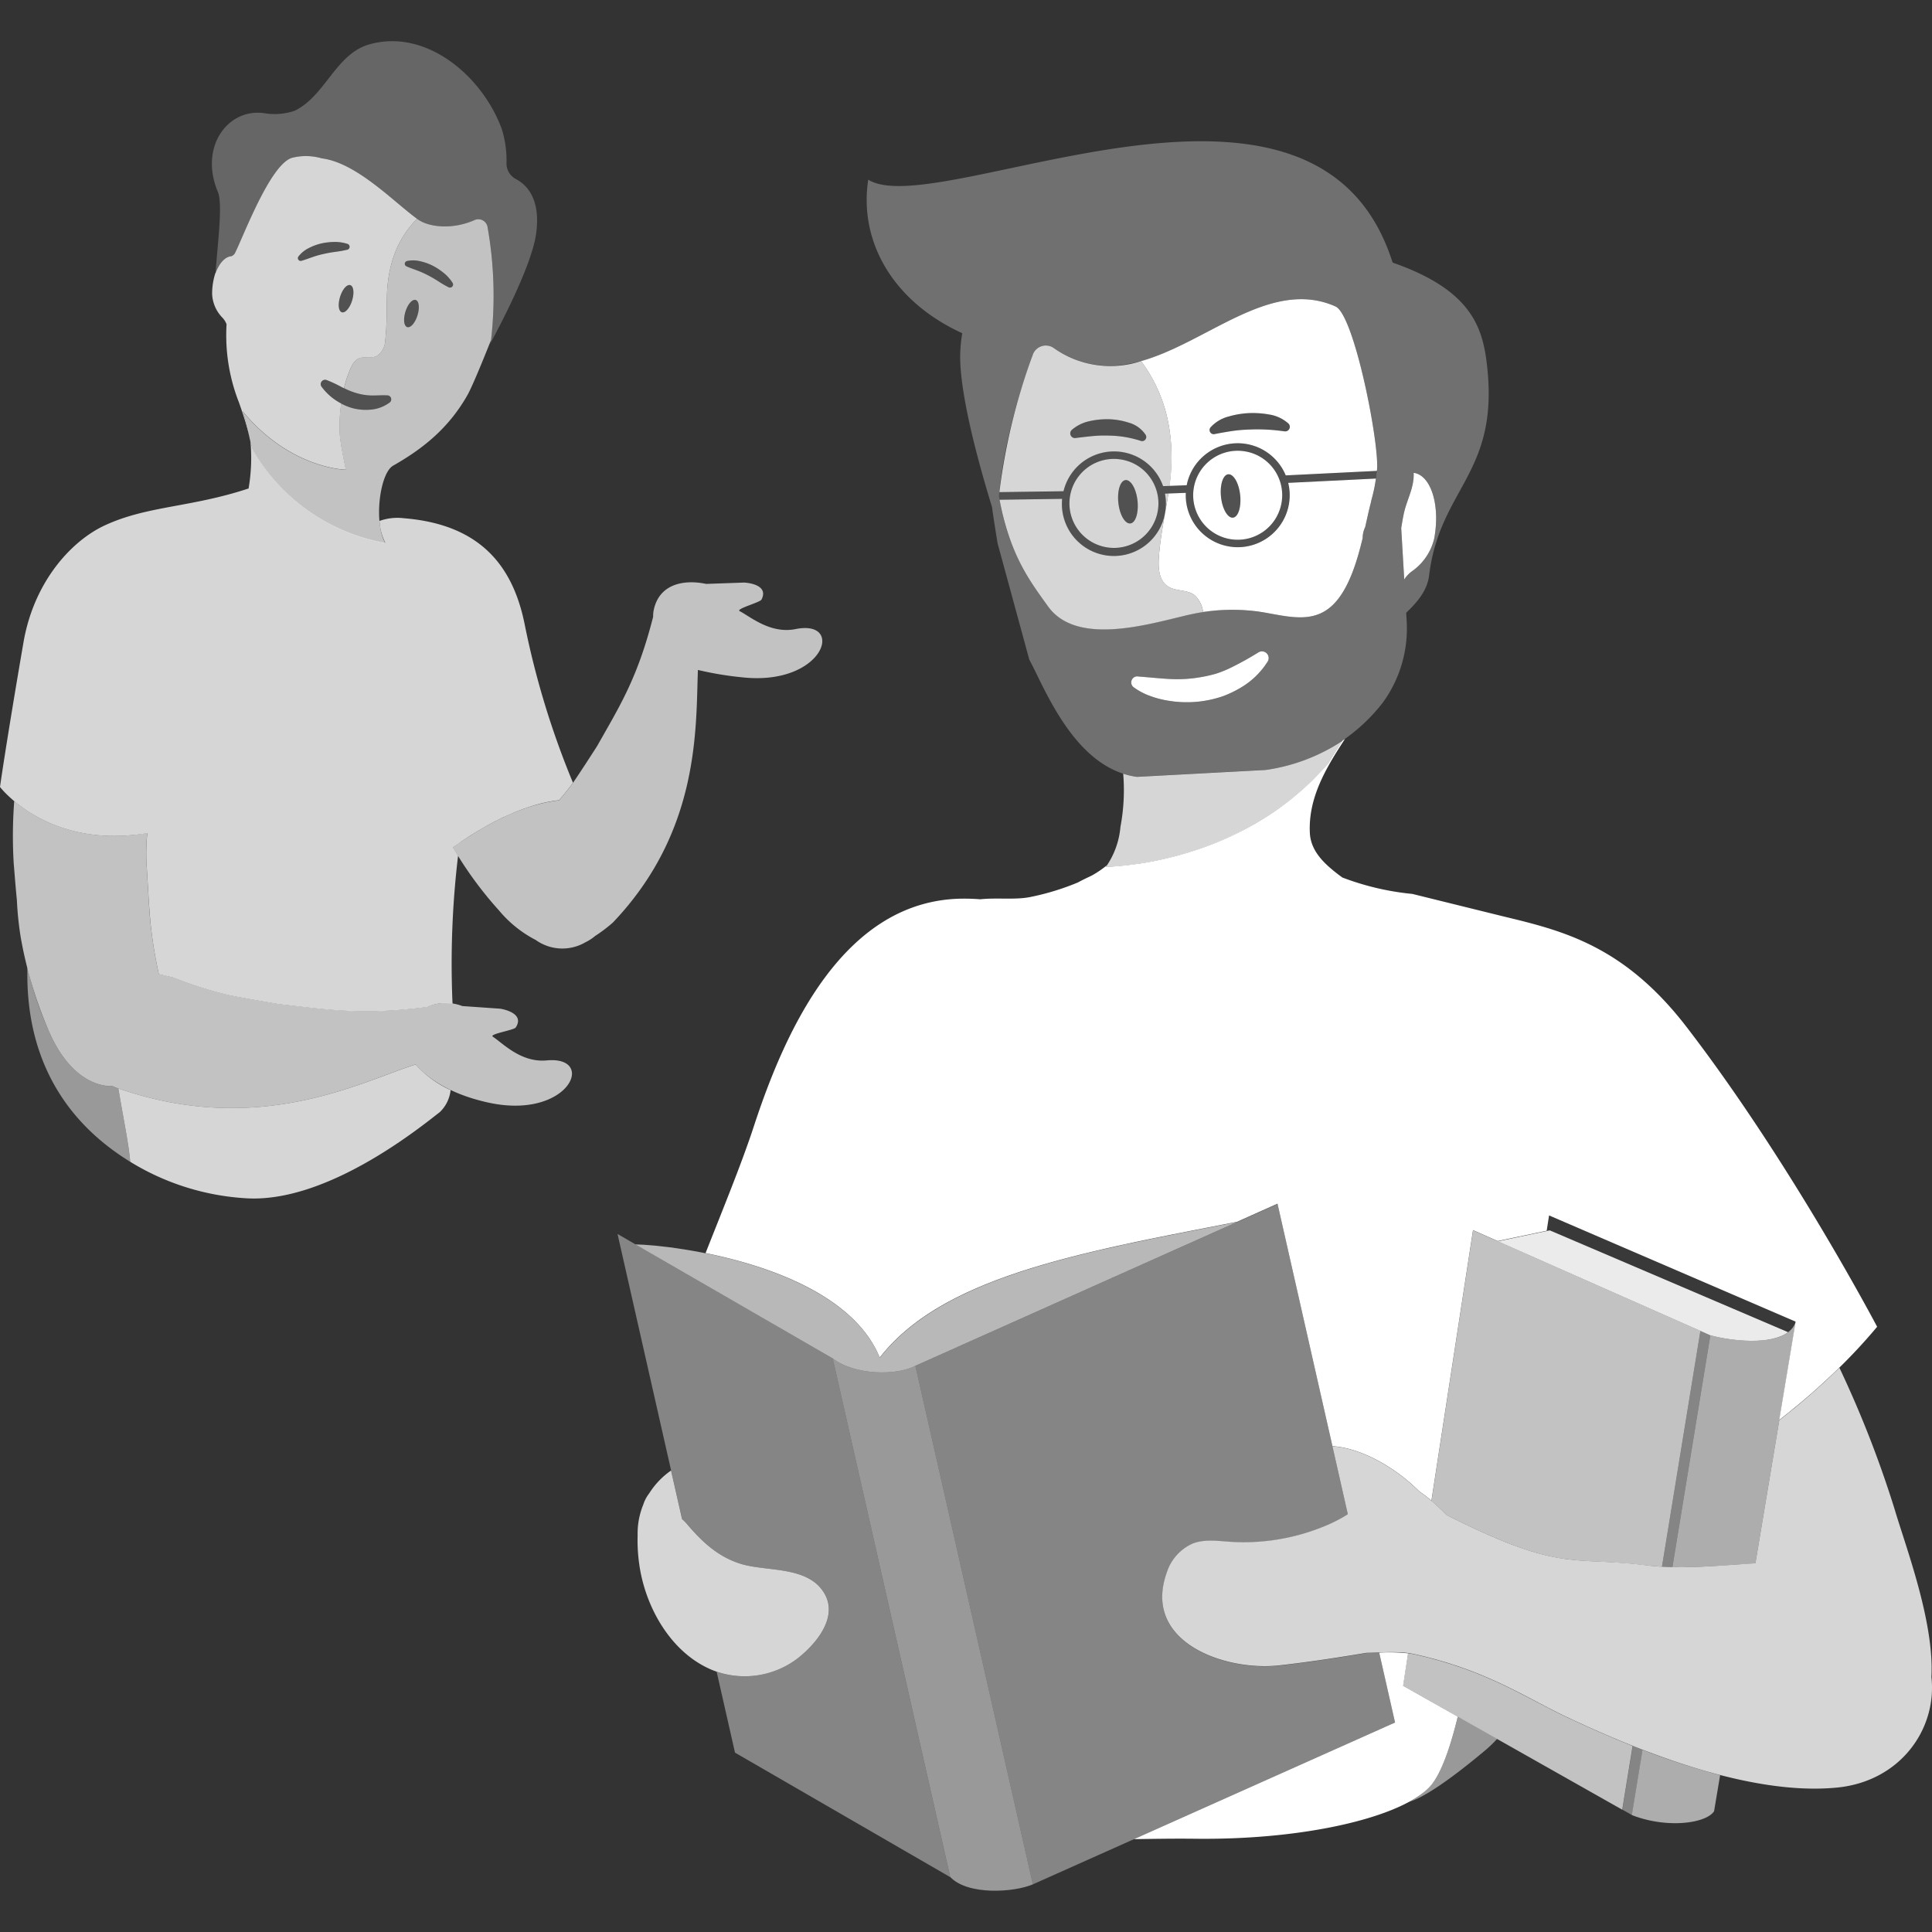 <svg viewBox="0 0 300 300" xmlns="http://www.w3.org/2000/svg"><rect x="0" y="0" width="300" height="300" fill="#333333" stroke="none"/><g fill="#fff"><path d="m 160.38 292.6 c -2.86 1.24 -10.07 1.76 -12.83 -1.14 l -18.24 -80.52 c 3.45 2.63 9.92 2.69 12.83 1.14 z" opacity=".5"/><path d="m 33.47 42.45 c .56 -1.55 1.47 -2.6 2.5 -2.67 a 1.27 1.27 0 0 0 .49 -.41 c 1.23 -2.35 5.54 -14.07 8.99 -14.89 a 8.83 8.83 0 0 1 4.54 .11 c 5.47 .7 11.3 6.9 14.89 9.46 1.84 1.31 5.56 1.58 8.87 .1 a 1.45 1.45 0 0 1 1.98 1.16 60.47 60.47 0 0 1 .47 17.79 l -.14 .36 c 1.41 -2.57 6.44 -12.06 7.17 -17.06 .8 -5.49 -1.44 -7.71 -3.11 -8.59 a 2.73 2.73 0 0 1 -1.47 -2.48 16.34 16.34 0 0 0 -.73 -5.28 c -3 -8.24 -11.83 -15.79 -20.77 -13.1 -5.07 1.6 -6.64 7.9 -11.37 10.24 a 9.58 9.58 0 0 1 -4.64 .4 c -5.73 -.9 -10.26 5.21 -7.31 12.2 .8 1.93 -.07 8.22 -.36 12.66 z" opacity=".25"/><path d="m 52.99 62.66 a 8.78 8.78 0 0 1 -3.02 -2.56 l -.04 -.05 a .68 .68 0 0 1 .78 -1.04 19.49 19.49 0 0 1 2.42 1.14 c .1 .05 .2 .09 .29 .14 a 15.43 15.43 0 0 1 1.14 -3.33 2.71 2.71 0 0 1 1.03 -1.24 c .86 -.46 1.98 -.01 2.87 -.41 a 2.98 2.98 0 0 0 1.36 -2.51 c .28 -2.27 .19 -4.56 .26 -6.85 .17 -6.02 2.37 -9.64 4.68 -11.98 -3.6 -2.6 -9.36 -8.69 -14.78 -9.38 a 8.83 8.83 0 0 0 -4.54 -.11 c -3.45 .83 -7.76 12.54 -8.99 14.89 a 1.27 1.27 0 0 1 -.49 .41 c -1.03 .07 -1.94 1.12 -2.5 2.67 l .01 -.13 a 10.44 10.44 0 0 0 -.53 3.36 5.59 5.59 0 0 0 1.62 3.67 3.01 3.01 0 0 1 .62 1.01 28.52 28.52 0 0 0 1.92 12.12 c .63 1.78 1.17 3.44 1.56 5.05 a 20.25 20.25 0 0 0 -1.01 -3.7 c 7.46 9.02 16.06 9.1 16.06 9.1 s -.79 -3.58 -.94 -5.41 a 23.33 23.33 0 0 1 .22 -4.86 z m 1.68 -15.98 c -.36 1.16 -1.07 1.97 -1.59 1.81 s -.63 -1.23 -.27 -2.4 1.07 -1.98 1.59 -1.81 .63 1.24 .27 2.4 z m -7.86 -6.18 h -.01 a .43 .43 0 0 1 -.46 -.67 4.61 4.61 0 0 1 1.61 -1.31 8.54 8.54 0 0 1 1.95 -.72 10 10 0 0 1 2.04 -.23 6.19 6.19 0 0 1 2.01 .3 .47 .47 0 0 1 -.03 .91 h -.01 a 17.64 17.64 0 0 1 -1.86 .33 q -.91 .12 -1.78 .32 a 13.71 13.71 0 0 0 -1.71 .48 c -.57 .19 -1.12 .41 -1.75 .59 z" opacity=".8"/><path d="m 75.72 35.31 a 1.45 1.45 0 0 0 -1.98 -1.16 c -3.31 1.49 -7.04 1.21 -8.87 -.1 l -.11 -.08 c -2.31 2.34 -4.5 5.96 -4.68 11.98 -.07 2.29 .03 4.58 -.26 6.85 a 2.98 2.98 0 0 1 -1.35 2.5 c -.89 .4 -2.01 -.05 -2.87 .41 a 2.71 2.71 0 0 0 -1.03 1.24 15.43 15.43 0 0 0 -1.14 3.33 11.07 11.07 0 0 0 1.91 .76 9.07 9.07 0 0 0 2.28 .37 c .79 .02 1.58 -.06 2.49 -.02 h .05 a .62 .62 0 0 1 .35 1.11 5.7 5.7 0 0 1 -2.77 1.09 8.14 8.14 0 0 1 -3.06 -.23 9.09 9.09 0 0 1 -1.7 -.69 23.33 23.33 0 0 0 -.22 4.87 c .15 1.83 .94 5.41 .94 5.41 s -8.6 -.08 -16.06 -9.1 c .88 2.15 .93 4.01 1.62 6.01 a 29.73 29.73 0 0 0 20.58 14.49 c -1.83 -3.13 -.9 -10.84 1.2 -12.04 4.59 -2.61 8.62 -5.79 11.56 -10.99 .84 -1.5 2.88 -6.58 3.65 -8.52 a 60.84 60.84 0 0 0 -.53 -17.49 z m -10.9 13.67 c -.36 1.16 -1.07 1.98 -1.59 1.81 s -.63 -1.23 -.27 -2.4 1.07 -1.97 1.59 -1.81 .64 1.24 .27 2.4 z m 5.3 -4.39 a .47 .47 0 0 1 -.45 .02 h -.01 a 17.82 17.82 0 0 1 -1.63 -.95 q -.77 -.5 -1.57 -.91 a 13.9 13.9 0 0 0 -1.62 -.73 c -.56 -.21 -1.12 -.4 -1.72 -.66 l -.01 -.01 a .43 .43 0 0 1 .07 -.81 4.6 4.6 0 0 1 2.08 .03 8.53 8.53 0 0 1 1.96 .7 9.98 9.98 0 0 1 1.71 1.14 6.22 6.22 0 0 1 1.35 1.52 .47 .47 0 0 1 -.16 .66 z" opacity=".7"/><path d="m 123.56 97.68 c -3.93 .79 -7.02 -1.91 -8.7 -2.78 -.68 -.35 3.15 -1.35 3.38 -1.79 1.29 -2.49 -2.69 -2.65 -2.69 -2.65 l -5.9 .21 c -3.32 -.71 -7.36 -.1 -8.17 4.21 a 4.92 4.92 0 0 0 -.06 .89 c -2.29 9.02 -4.89 13.38 -8.06 18.95 l -.64 1.13 s -3.27 5.1 -4.09 6.18 c -.59 .78 -1.2 1.52 -1.82 2.25 -3.28 .35 -8.89 1.88 -16.48 7.3 a 58.3 58.3 0 0 0 7.16 9.8 18.44 18.44 0 0 0 5.7 4.58 7.1 7.1 0 0 0 7.69 .37 7.3 7.3 0 0 0 1.53 -.99 23.52 23.52 0 0 0 2.76 -2.09 c 13.55 -14.21 12.87 -30.2 13.2 -39.22 a 51.74 51.74 0 0 0 6.83 1.14 c 12.77 1.42 16.09 -9.04 8.36 -7.49 z" opacity=".7"/><path d="m 84.89 164.66 c -3.99 .37 -6.78 -2.64 -8.36 -3.68 -.64 -.42 3.27 -1.01 3.55 -1.43 1.55 -2.34 -2.4 -2.92 -2.4 -2.92 l -5.89 -.41 a 7.16 7.16 0 0 0 -5.44 .12 c -9.47 1.24 -14.89 .5 -21.7 -.29 l -1.4 -.16 s -6.54 -1.1 -7.99 -1.45 a 61.57 61.57 0 0 1 -8.31 -2.65 l -2.29 -.55 a 68.02 68.02 0 0 1 -1.18 -6.91 c -.19 -1.48 -.29 -2.96 -.38 -4.44 l -.34 -5.56 a 29.71 29.71 0 0 1 .11 -4.98 c -10.59 1.81 -17.41 -2.24 -20.66 -4.96 a 71.38 71.38 0 0 0 -.08 9.68 c .16 1.9 .29 3.69 .49 5.67 a 50.96 50.96 0 0 0 .6 5.82 64.86 64.86 0 0 0 4.14 14.01 c 2.61 6.42 6.55 9.13 10.11 9.09 .18 .08 .35 .15 .48 .2 22.15 7.87 38.1 -.92 46.59 -3.58 1.62 1.87 4.91 4.52 11.25 5.92 12.56 2.78 16.96 -7.28 9.1 -6.54 z" opacity=".7"/><path d="m 17.95 168.87 c -.14 -.05 -.3 -.12 -.48 -.2 -3.56 .03 -7.5 -2.68 -10.11 -9.09 a 54.92 54.92 0 0 1 -3.1 -9.31 c -.31 12.93 4.93 23.35 15.96 30.13 -.22 -2.62 -1.03 -6.53 -1.84 -11.39 -.14 -.05 -.28 -.09 -.43 -.14 z" opacity=".5"/><path d="m 64.54 165.29 c -8.43 2.64 -24.24 11.32 -46.16 3.72 .81 4.86 1.63 8.76 1.84 11.39 a 38.68 38.68 0 0 0 18.04 5.67 c 12.46 .74 26.79 -10.85 30.05 -13.4 a 5.53 5.53 0 0 0 1.66 -3.4 16.36 16.36 0 0 1 -5.43 -3.98 z" opacity=".8"/><path d="m 71.13 132.88 q -.41 -.65 -.79 -1.3 c .37 -.26 .72 -.5 1.08 -.75 v -.01 c .06 -.04 .11 -.07 .16 -.11 .17 -.11 .33 -.22 .49 -.33 q .38 -.25 .76 -.5 c .17 -.11 .34 -.22 .51 -.32 .24 -.15 .48 -.3 .72 -.44 .16 -.1 .33 -.2 .49 -.29 .27 -.16 .53 -.31 .8 -.46 .19 -.11 .38 -.22 .57 -.32 .28 -.15 .55 -.3 .82 -.44 .17 -.09 .33 -.17 .5 -.25 .19 -.09 .38 -.19 .56 -.28 s .34 -.17 .51 -.24 .34 -.16 .51 -.23 .34 -.15 .5 -.22 .33 -.14 .49 -.21 .31 -.13 .46 -.19 c .29 -.11 .56 -.22 .84 -.32 .15 -.06 .3 -.11 .45 -.16 s .29 -.1 .43 -.15 .29 -.09 .43 -.14 .28 -.09 .41 -.13 l .4 -.12 c .15 -.04 .29 -.08 .43 -.12 .11 -.03 .23 -.06 .34 -.09 .24 -.06 .47 -.11 .7 -.16 l .19 -.04 c .18 -.04 .35 -.07 .52 -.1 l .22 -.04 c .15 -.03 .3 -.05 .45 -.07 l .19 -.03 c .17 -.02 .33 -.04 .48 -.06 l .07 -.01 c .62 -.73 1.23 -1.47 1.82 -2.25 .08 -.11 .2 -.27 .33 -.46 a 131.67 131.67 0 0 1 -7.5 -24.6 c -1.9 -9.45 -7.25 -15.54 -18.77 -16.47 a 8.23 8.23 0 0 0 -3.77 .42 8.47 8.47 0 0 0 .91 3.41 29.73 29.73 0 0 1 -20.58 -14.49 c -.16 -.45 -.28 -.9 -.38 -1.34 a 28.04 28.04 0 0 1 -.28 7.38 c -9.08 3.01 -15.87 2.65 -22.58 5.85 -4.95 2.4 -10.75 8.58 -12.38 18.08 -2.77 16.14 -3.64 22.42 -3.64 22.42 s 6.73 8.84 20.63 7.46 l .14 -.01 c .69 -.07 1.39 -.16 2.11 -.28 a 29.71 29.71 0 0 0 -.11 4.98 l .34 5.56 c .1 1.48 .2 2.96 .38 4.44 a 68.02 68.02 0 0 0 1.18 6.91 l 2.29 .55 a 61.57 61.57 0 0 0 8.31 2.65 c 1.45 .35 7.99 1.45 7.99 1.45 l 1.4 .16 c 6.81 .8 12.22 1.53 21.7 .29 a 6.49 6.49 0 0 1 3.91 -.49 141.16 141.16 0 0 1 .86 -22.99 z" opacity=".8"/><path d="m 52.81 46.1 c .36 -1.16 1.07 -1.98 1.59 -1.81 s .63 1.23 .27 2.4 -1.07 1.97 -1.59 1.81 -.63 -1.24 -.27 -2.4 z" opacity=".15"/><path d="m 64.82 48.98 c -.36 1.16 -1.07 1.98 -1.59 1.81 s -.63 -1.23 -.27 -2.4 1.07 -1.97 1.59 -1.81 .64 1.24 .27 2.4 z" opacity=".15"/><path d="m 63.18 40.55 a 4.6 4.6 0 0 1 2.08 .03 8.53 8.53 0 0 1 1.96 .7 9.98 9.98 0 0 1 1.71 1.14 6.22 6.22 0 0 1 1.35 1.52 .47 .47 0 0 1 -.61 .67 h -.01 a 17.82 17.82 0 0 1 -1.63 -.95 q -.77 -.5 -1.57 -.91 a 13.9 13.9 0 0 0 -1.62 -.73 c -.56 -.21 -1.12 -.4 -1.72 -.66 l -.01 -.01 a .43 .43 0 0 1 .07 -.81 z" opacity=".15"/><path d="m 46.33 39.84 a 4.61 4.61 0 0 1 1.61 -1.31 8.54 8.54 0 0 1 1.96 -.73 10 10 0 0 1 2.04 -.23 6.19 6.19 0 0 1 2.01 .3 .47 .47 0 0 1 -.03 .91 h -.01 a 17.64 17.64 0 0 1 -1.86 .33 q -.91 .12 -1.78 .32 a 13.71 13.71 0 0 0 -1.71 .48 c -.56 .2 -1.12 .42 -1.74 .6 h -.01 a .43 .43 0 0 1 -.46 -.67 z" opacity=".15"/><path d="m 60.51 62.5 a 5.7 5.7 0 0 1 -2.77 1.09 8.14 8.14 0 0 1 -3.06 -.23 9 9 0 0 1 -4.71 -3.26 l -.04 -.05 a .68 .68 0 0 1 .78 -1.04 19.49 19.49 0 0 1 2.42 1.14 11.32 11.32 0 0 0 2.2 .9 9.07 9.07 0 0 0 2.28 .37 c .79 .02 1.58 -.06 2.49 -.02 h .05 a .62 .62 0 0 1 .35 1.11 z" opacity=".15"/><path d="m 219.79 73.47 a 2.2 2.2 0 0 0 -.24 -.04 h -.04 c .11 2.27 -1.04 4.09 -1.52 6.3 -.16 .73 -.28 1.5 -.41 2.26 l .47 7.99 a 4.66 4.66 0 0 1 1.16 -1.25 8.63 8.63 0 0 0 3.49 -5.1 c .93 -4.96 -.38 -9.51 -2.91 -10.16 z"/><path d="m 196.51 119.56 l -19.96 1.07 a 12.02 12.02 0 0 1 -2.14 -.49 30.82 30.82 0 0 1 -.43 8.27 12.69 12.69 0 0 1 -2.27 6.22 c 7.41 -.29 23.36 -3 34.61 -16.16 .65 -1.15 1.39 -2.3 2.15 -3.45 a 28.61 28.61 0 0 1 -11.96 4.54 z" opacity=".8"/><path d="m 200.03 74.98 a 8.07 8.07 0 1 1 -15.9 1.55 l -2.7 .1 c -.54 3.39 -1.29 6.76 -1.5 10.19 -.09 1.53 .09 3.31 1.36 4.19 1.24 .86 3.06 .49 4.23 1.43 a 4.2 4.2 0 0 1 1.22 2.17 3.69 3.69 0 0 1 .09 .42 29.99 29.99 0 0 1 9.57 .09 c 3.99 .71 7.6 1.64 10.53 -1.16 2.43 -2.33 3.74 -6.57 4.66 -10.39 a 4.07 4.07 0 0 1 .4 -1.74 c .31 -1.4 .59 -2.68 .86 -3.72 .04 -.21 .09 -.42 .15 -.65 a 21.9 21.9 0 0 0 .65 -3.15 z"/><path d="m 185.52 92.44 c -1.18 -.94 -3 -.58 -4.23 -1.43 -1.26 -.88 -1.45 -2.65 -1.36 -4.19 .21 -3.43 .96 -6.8 1.5 -10.19 l -.54 .02 a 7.99 7.99 0 0 1 .03 2.94 8.07 8.07 0 0 1 -15.99 -2.13 l -9.72 .14 c 1.64 8.68 4.74 12.67 7.53 16.56 4.31 6.01 14.95 2.96 21.02 1.5 1.07 -.26 2.08 -.47 3.07 -.62 a 3.69 3.69 0 0 0 -.09 -.42 4.2 4.2 0 0 0 -1.22 -2.18 z" opacity=".8"/><path d="m 207.38 47.59 c -10.05 -4.48 -19.91 5.6 -30.19 8.48 3 4.07 5.64 10.11 4.41 19.38 l 2.67 -.1 a 8.07 8.07 0 0 1 15.38 -1.53 l 14.15 -.7 c .54 -3.51 -3.45 -24.21 -6.42 -25.53 z m -7.3 19.18 a .71 .71 0 0 1 -.6 .21 l -.17 -.02 a 28.81 28.81 0 0 0 -5.29 -.26 23.49 23.49 0 0 0 -2.71 .23 c -.89 .14 -1.73 .28 -2.63 .46 l -.08 .02 a .65 .65 0 0 1 -.62 -1.06 5.73 5.73 0 0 1 2.82 -1.68 13.49 13.49 0 0 1 3.11 -.52 14.28 14.28 0 0 1 3.14 .21 5.81 5.81 0 0 1 3.02 1.41 .71 .71 0 0 1 .01 1 z"/><path d="m 177.2 56.07 a 15.23 15.23 0 0 1 -13.65 -2.08 2.15 2.15 0 0 0 -3.2 1.15 95.34 95.34 0 0 0 -5.17 21.28 l 9.96 -.14 a 8.07 8.07 0 0 1 15.46 -.79 l 1.02 -.04 c 1.21 -9.27 -1.43 -15.31 -4.42 -19.38 z m .48 12.34 a .64 .64 0 0 1 -.52 .06 l -.14 -.05 a 18.15 18.15 0 0 0 -2.33 -.56 16.89 16.89 0 0 0 -2.52 -.22 19.73 19.73 0 0 0 -2.56 .08 c -.85 .08 -1.68 .18 -2.55 .29 l -.06 .01 a .73 .73 0 0 1 -.58 -1.26 6.16 6.16 0 0 1 2.79 -1.37 12.41 12.41 0 0 1 3.03 -.29 11.13 11.13 0 0 1 3.03 .53 4.61 4.61 0 0 1 2.63 1.9 .64 .64 0 0 1 -.23 .88 z" opacity=".8"/><path d="m 193.4 70.1 a 6.91 6.91 0 1 0 5.59 8.01 6.89 6.89 0 0 0 -5.59 -8.01 z m -1.94 10.28 c -.82 .09 -1.66 -1.34 -1.86 -3.2 s .29 -3.44 1.11 -3.53 1.66 1.34 1.86 3.2 -.29 3.44 -1.11 3.53 z"/><path d="m 178.64 74.22 a 6.86 6.86 0 0 0 -4.45 -2.85 6.97 6.97 0 0 0 -1.23 -.11 6.91 6.91 0 1 0 5.68 2.96 z m -3.12 7.06 c -.82 .09 -1.66 -1.34 -1.86 -3.2 s .29 -3.44 1.11 -3.53 1.66 1.34 1.86 3.2 -.29 3.44 -1.11 3.53 z" opacity=".8"/><path d="m 213.8 73.13 l -14.15 .7 a 8.07 8.07 0 0 0 -15.38 1.53 l -3.69 .14 a 8.06 8.06 0 0 0 -15.46 .79 l -9.96 .14 c -.02 .13 -.04 .26 -.05 .39 -.01 .07 -.02 .14 -.02 .21 .04 .2 .07 .38 .11 .57 l 9.72 -.14 a 8.07 8.07 0 0 0 15.99 2.13 7.99 7.99 0 0 0 -.03 -2.94 l 3.23 -.12 a 8.07 8.07 0 1 0 15.9 -1.55 l 13.62 -.67 c .07 -.55 .07 -.86 .07 -.86 a 1.53 1.53 0 0 0 .1 -.32 z m -34.03 6.26 a 6.91 6.91 0 1 1 -1.14 -5.16 6.92 6.92 0 0 1 1.14 5.15 z m 19.22 -1.27 a 6.91 6.91 0 1 1 -5.59 -8.02 6.92 6.92 0 0 1 5.59 8.01 z" opacity=".15"/><path d="m 187.99 66.34 a 5.73 5.73 0 0 1 2.81 -1.67 13.49 13.49 0 0 1 3.11 -.52 14.28 14.28 0 0 1 3.14 .21 5.81 5.81 0 0 1 3.02 1.41 .71 .71 0 0 1 -.58 1.21 l -.17 -.02 a 28.81 28.81 0 0 0 -5.29 -.26 23.49 23.49 0 0 0 -2.71 .23 c -.89 .14 -1.73 .28 -2.63 .46 l -.08 .02 a .65 .65 0 0 1 -.62 -1.06 z" opacity=".15"/><path d="m 177.01 68.42 a 18.15 18.15 0 0 0 -2.33 -.56 16.89 16.89 0 0 0 -2.52 -.22 19.73 19.73 0 0 0 -2.56 .08 c -.85 .08 -1.68 .18 -2.55 .29 l -.06 .01 a .73 .73 0 0 1 -.58 -1.26 6.16 6.16 0 0 1 2.79 -1.37 12.41 12.41 0 0 1 3.03 -.29 11.13 11.13 0 0 1 3.03 .53 4.61 4.61 0 0 1 2.64 1.9 .64 .64 0 0 1 -.75 .94 z" opacity=".15"/><path d="m 189.6 77.18 c .21 1.86 1.04 3.29 1.86 3.2 s 1.32 -1.67 1.11 -3.53 -1.04 -3.29 -1.86 -3.2 -1.32 1.68 -1.11 3.53" opacity=".15"/><path d="m 173.66 78.08 c .21 1.86 1.04 3.29 1.86 3.2 s 1.32 -1.67 1.11 -3.53 -1.04 -3.29 -1.86 -3.2 -1.32 1.68 -1.11 3.53" opacity=".15"/><path d="m 176.79 105.05 c 1.67 .12 3.35 .31 4.97 .39 a 21.23 21.23 0 0 0 4.79 -.31 21.49 21.49 0 0 0 2.3 -.53 17.64 17.64 0 0 0 2.19 -.88 48.14 48.14 0 0 0 4.3 -2.38 l .1 -.06 a 1.04 1.04 0 0 1 1.38 1.48 12.2 12.2 0 0 1 -4.14 4.01 17.27 17.27 0 0 1 -2.65 1.29 17.22 17.22 0 0 1 -8.64 .74 14.58 14.58 0 0 1 -2.77 -.72 10.12 10.12 0 0 1 -2.57 -1.35 .94 .94 0 0 1 .62 -1.7 z"/><path d="m 230.94 57.08 c -.64 -6.01 -2.21 -11.96 -14.68 -16.3 -.03 -.09 -.06 -.17 -.09 -.25 -.09 -.26 -.18 -.53 -.28 -.81 -12.62 -35.96 -70.45 -5.13 -81.07 -11.82 -1.47 9.49 3.72 18.87 14.6 23.84 a 22.63 22.63 0 0 0 -.31 2.96 c -.25 6.29 3.08 18.04 4.94 24.06 0 .28 .81 5.43 .88 5.7 l 4.9 17.97 c 2.38 4.37 7.06 16.92 16.71 18.19 l 19.96 -1.07 a 27.51 27.51 0 0 0 18.19 -10.41 19.5 19.5 0 0 0 3.73 -12.81 l -.07 -1.18 c 1.75 -1.66 3.27 -3.46 3.56 -5.79 1.66 -13.57 10.79 -15.75 9.03 -32.28 z m -34.12 45.69 a 12.2 12.2 0 0 1 -4.14 4.01 17.27 17.27 0 0 1 -2.65 1.29 17.22 17.22 0 0 1 -8.64 .74 14.58 14.58 0 0 1 -2.77 -.72 10.12 10.12 0 0 1 -2.57 -1.35 .94 .94 0 0 1 .62 -1.7 l .11 .01 c 1.67 .12 3.35 .31 4.97 .39 a 21.23 21.23 0 0 0 4.79 -.31 21.49 21.49 0 0 0 2.3 -.53 17.64 17.64 0 0 0 2.19 -.88 48.14 48.14 0 0 0 4.3 -2.38 l .1 -.06 a 1.04 1.04 0 0 1 1.38 1.48 z m 16.9 -29.32 a 17.06 17.06 0 0 1 -.72 4.01 c -.06 .23 -.11 .44 -.15 .65 -.27 1.04 -.55 2.32 -.86 3.72 a 4.07 4.07 0 0 0 -.4 1.74 c -.92 3.83 -2.23 8.06 -4.66 10.39 -2.92 2.8 -6.54 1.87 -10.53 1.16 -.41 -.06 -.81 -.11 -1.19 -.16 h -.01 a 28.88 28.88 0 0 0 -8.54 .09 c -.23 .04 -.47 .09 -.71 .13 s -.47 .08 -.71 .13 c -.48 .1 -.98 .21 -1.48 .33 -6.07 1.47 -16.71 4.51 -21.02 -1.5 -.36 -.5 -.72 -1 -1.08 -1.5 s -.73 -1.03 -1.09 -1.57 q -.27 -.41 -.54 -.83 a 32.63 32.63 0 0 1 -4.26 -10.04 c -.25 -.99 -.47 -2.05 -.67 -3.18 .01 -.07 .02 -.14 .02 -.21 q .17 -1.63 .4 -3.2 .18 -1.19 .38 -2.33 .25 -1.38 .53 -2.69 c .26 -1.2 .53 -2.35 .81 -3.44 .51 -1.98 1.03 -3.77 1.53 -5.33 .62 -1.95 1.18 -3.54 1.57 -4.68 a 1.38 1.38 0 0 1 .08 -.16 2.13 2.13 0 0 1 3.12 -.99 17.26 17.26 0 0 0 2.31 1.35 h .03 a 14.87 14.87 0 0 0 9.81 1.08 l .01 .01 c .5 -.1 1 -.22 1.5 -.36 10.28 -2.89 20.14 -12.96 30.19 -8.48 3.07 1.37 7.25 23.58 6.34 25.86 z m 8.98 10.17 a 8.63 8.63 0 0 1 -3.49 5.1 4.66 4.66 0 0 0 -1.16 1.25 l -.47 -7.99 c .13 -.76 .25 -1.53 .41 -2.26 .48 -2.21 1.62 -4.04 1.52 -6.3 h .04 a 2.2 2.2 0 0 1 .24 .04 c 2.53 .66 3.84 5.21 2.91 10.16 z" fill-rule="evenodd" opacity=".3"/><path d="m 240.18 191.14 l .46 -.1 37 15.81 a 3.29 3.29 0 0 0 1.19 -1.6 l -38.28 -16.49 z" opacity=".03"/><path d="m 265.58 207.35 c 3.48 .92 9.41 1.52 12.07 -.49 l -37 -15.81 -8.07 1.7 z" opacity=".9"/><path d="m 226.36 266.56 c -1.01 4.23 -2.3 8.1 -3.82 10.24 a 11.02 11.02 0 0 1 -3.77 3 c 3.49 -.97 10.4 -6.8 11.87 -8.02 a 19.2 19.2 0 0 0 1.83 -1.77 z" opacity=".5"/><path d="m 224.65 235.27 c 17.81 8.99 19.34 6.34 31 7.8 .8 .1 1.61 .16 2.42 .21 l 5.97 -36.62 -35.3 -15.62 -6.46 42.02 c .81 .69 1.61 1.43 2.37 2.21 z" opacity=".7"/><path d="m 243.46 266.73 c -6.55 -3.08 -12.52 -7.32 -23.7 -9.82 -.37 -.08 -.74 -.14 -1.12 -.19 l -.78 5.05 34.04 19.24 1.61 -9.89 c -3.58 -1.44 -6.98 -2.95 -10.05 -4.39 z" opacity=".7"/><path d="m 272.58 242.76 l 6.26 -37.51 c -1.27 3.87 -9.06 3.2 -13.26 2.1 l -5.89 36 c 4.23 .09 8.59 -.35 12.89 -.59 z" opacity=".6"/><path d="m 255.05 271.71 l -1.66 10.13 c 5.39 2.12 11.5 1.33 12.77 -.59 l .94 -5.61 a 111.49 111.49 0 0 1 -12.05 -3.93 z" opacity=".6"/><path d="m 259.69 243.35 l 5.89 -36 -1.54 -.68 -5.97 36.62 c .54 .02 1.08 .05 1.62 .06 z" opacity=".4"/><path d="m 253.53 271.11 l -1.61 9.89 1.48 .84 1.66 -10.13 q -.78 -.29 -1.53 -.6 z" opacity=".4"/><path d="m 218.65 256.73 a 26.82 26.82 0 0 0 -4.49 -.11 l 2.46 10.85 -40.53 18.11 c 2.99 -.04 6.12 -.1 9.56 -.06 18.06 .21 33.37 -3.76 36.89 -8.72 1.52 -2.13 2.8 -6.01 3.82 -10.24 l -8.48 -4.79 z"/><path d="m 261.89 159.47 c -9.66 -12.56 -19.13 -14.92 -28.15 -17.1 -1.07 -.26 -14.42 -3.56 -14.42 -3.56 a 41.78 41.78 0 0 1 -10.9 -2.56 c -2.46 -1.83 -4.9 -3.87 -5.03 -6.97 -.23 -5.34 2.38 -9.85 5.46 -14.54 -.13 .09 -.26 .17 -.39 .26 -.76 1.16 -1.49 2.3 -2.15 3.45 -.55 .64 -1.1 1.25 -1.67 1.83 -.09 .09 -.17 .18 -.26 .27 q -.83 .86 -1.69 1.64 l -.23 .21 a 43.92 43.92 0 0 1 -5.69 4.36 l -.05 .03 c -1.24 .8 -2.49 1.51 -3.74 2.16 l -.07 .03 c -1.26 .65 -2.52 1.23 -3.76 1.74 l -.02 .01 a 51.6 51.6 0 0 1 -5.48 1.9 l -.03 .01 a 53.73 53.73 0 0 1 -6.7 1.46 h -.03 c -.95 .14 -1.84 .25 -2.67 .33 l -.09 .01 c -.41 .04 -.8 .07 -1.18 .1 l -.17 .01 c -.38 .03 -.74 .05 -1.08 .06 .07 -.09 .13 -.18 .19 -.26 a 15.66 15.66 0 0 1 -2.35 1.6 c -.69 .33 -1.44 .68 -2.17 1.08 a 39.47 39.47 0 0 1 -7.3 2.24 c -2.33 .5 -5.25 .09 -7.85 .37 -.8 -.06 -1.63 -.1 -2.52 -.1 -18.72 0 -27.8 20.6 -32.63 35.31 -1.86 5.71 -4.86 13 -7.51 19.73 9.96 2.01 23.1 6.6 27.05 16.22 9.89 -12.74 31.84 -16.44 55.48 -21.08 l 6.28 -2.81 8.53 37.65 c 4.48 .27 9.83 3.34 13.49 7.02 a 18.51 18.51 0 0 1 1.62 1.22 c .09 .08 .18 .16 .26 .23 l 6.46 -42.02 3.84 1.7 7.6 -1.6 .37 -2.38 38.28 16.49 -2.55 15.29 v -.01 q 1.3 -1 2.49 -2 l .36 -.29 q .47 -.39 .93 -.78 .33 -.28 .65 -.56 c .21 -.18 .43 -.37 .64 -.55 .95 -.84 1.84 -1.65 2.67 -2.43 l .01 -.01 a 85.28 85.28 0 0 0 7.46 -7.86 s -13.41 -25.52 -29.59 -46.55 z"/><path d="m 129.31 210.94 l -33.42 -19.33 9.66 42.64 .37 1.63 a 7.14 7.14 0 0 1 .78 .79 c 2.35 2.77 4.82 5.09 8.39 6.18 3.52 1.08 8.77 .48 11.75 3.13 a 5.94 5.94 0 0 1 1.1 1.31 c 2.34 3.75 -1.17 7.93 -4.07 10.21 a 13.58 13.58 0 0 1 -12.59 2.08 l 2.85 12.57 33.42 19.33 z" opacity=".4"/><path d="m 299.91 260.42 c .46 -8.56 -3.94 -20.09 -5.73 -26.12 a 167.46 167.46 0 0 0 -8.56 -21.92 105.52 105.52 0 0 1 -9.33 8.14 l -3.71 22.23 c -5.7 .33 -11.48 .99 -16.94 .31 -11.66 -1.46 -13.19 1.19 -31 -7.8 -.85 -.87 -1.74 -1.69 -2.63 -2.44 a 18.78 18.78 0 0 0 -1.63 -1.23 c -3.66 -3.67 -9 -6.75 -13.48 -7.01 l 2.39 10.56 a 23.1 23.1 0 0 1 -4.01 2.01 32.82 32.82 0 0 1 -14.26 2.26 c -1.96 -.13 -4 -.43 -5.83 .28 a 7.36 7.36 0 0 0 -4.01 4.49 c -3.88 10.83 9.04 15.35 17.43 14.42 4.53 -.5 9.05 -1.2 13.57 -1.95 2.33 -.02 5.02 -.34 7.58 .23 11.18 2.5 17.15 6.74 23.7 9.82 11.71 5.51 28.37 12.11 41.62 10.89 9.98 -.89 15.73 -9.11 14.83 -17.17 z" opacity=".8"/><path d="m 129.31 210.94 c 3.45 2.63 9.92 2.69 12.83 1.14 l 49.96 -22.33 c -23.65 4.63 -45.59 8.34 -55.48 21.08 -5.89 -14.34 -32.22 -17.52 -37.95 -17.6 z" opacity=".65"/><path d="m 212.19 256.68 c -4.52 .75 -9.04 1.45 -13.57 1.95 -8.39 .93 -21.31 -3.59 -17.43 -14.42 a 7.36 7.36 0 0 1 4.01 -4.49 c 1.83 -.71 3.87 -.41 5.83 -.28 a 32.82 32.82 0 0 0 14.26 -2.26 23.1 23.1 0 0 0 4.01 -2.01 l -10.92 -48.22 -56.24 25.13 18.24 80.52 56.24 -25.13 -2.46 -10.85 c -.67 .02 -1.34 .05 -1.97 .06 z" opacity=".4"/><path d="m 127.93 247.29 a 5.94 5.94 0 0 0 -1.1 -1.31 c -2.99 -2.65 -8.24 -2.06 -11.75 -3.13 -3.56 -1.09 -6.04 -3.41 -8.39 -6.18 a 7.14 7.14 0 0 0 -.78 -.79 l -1.71 -7.54 a 12.33 12.33 0 0 0 -3.4 3.56 5.78 5.78 0 0 0 -.95 1.85 c -.02 .04 -.04 .08 -.06 .13 a 11.88 11.88 0 0 0 -.78 4.53 25.89 25.89 0 0 0 .23 4.32 c .87 6.65 4.85 13.91 11.38 16.6 a 13.56 13.56 0 0 0 13.25 -1.83 c 2.9 -2.28 6.4 -6.46 4.06 -10.21 z" opacity=".8"/></g></svg>
